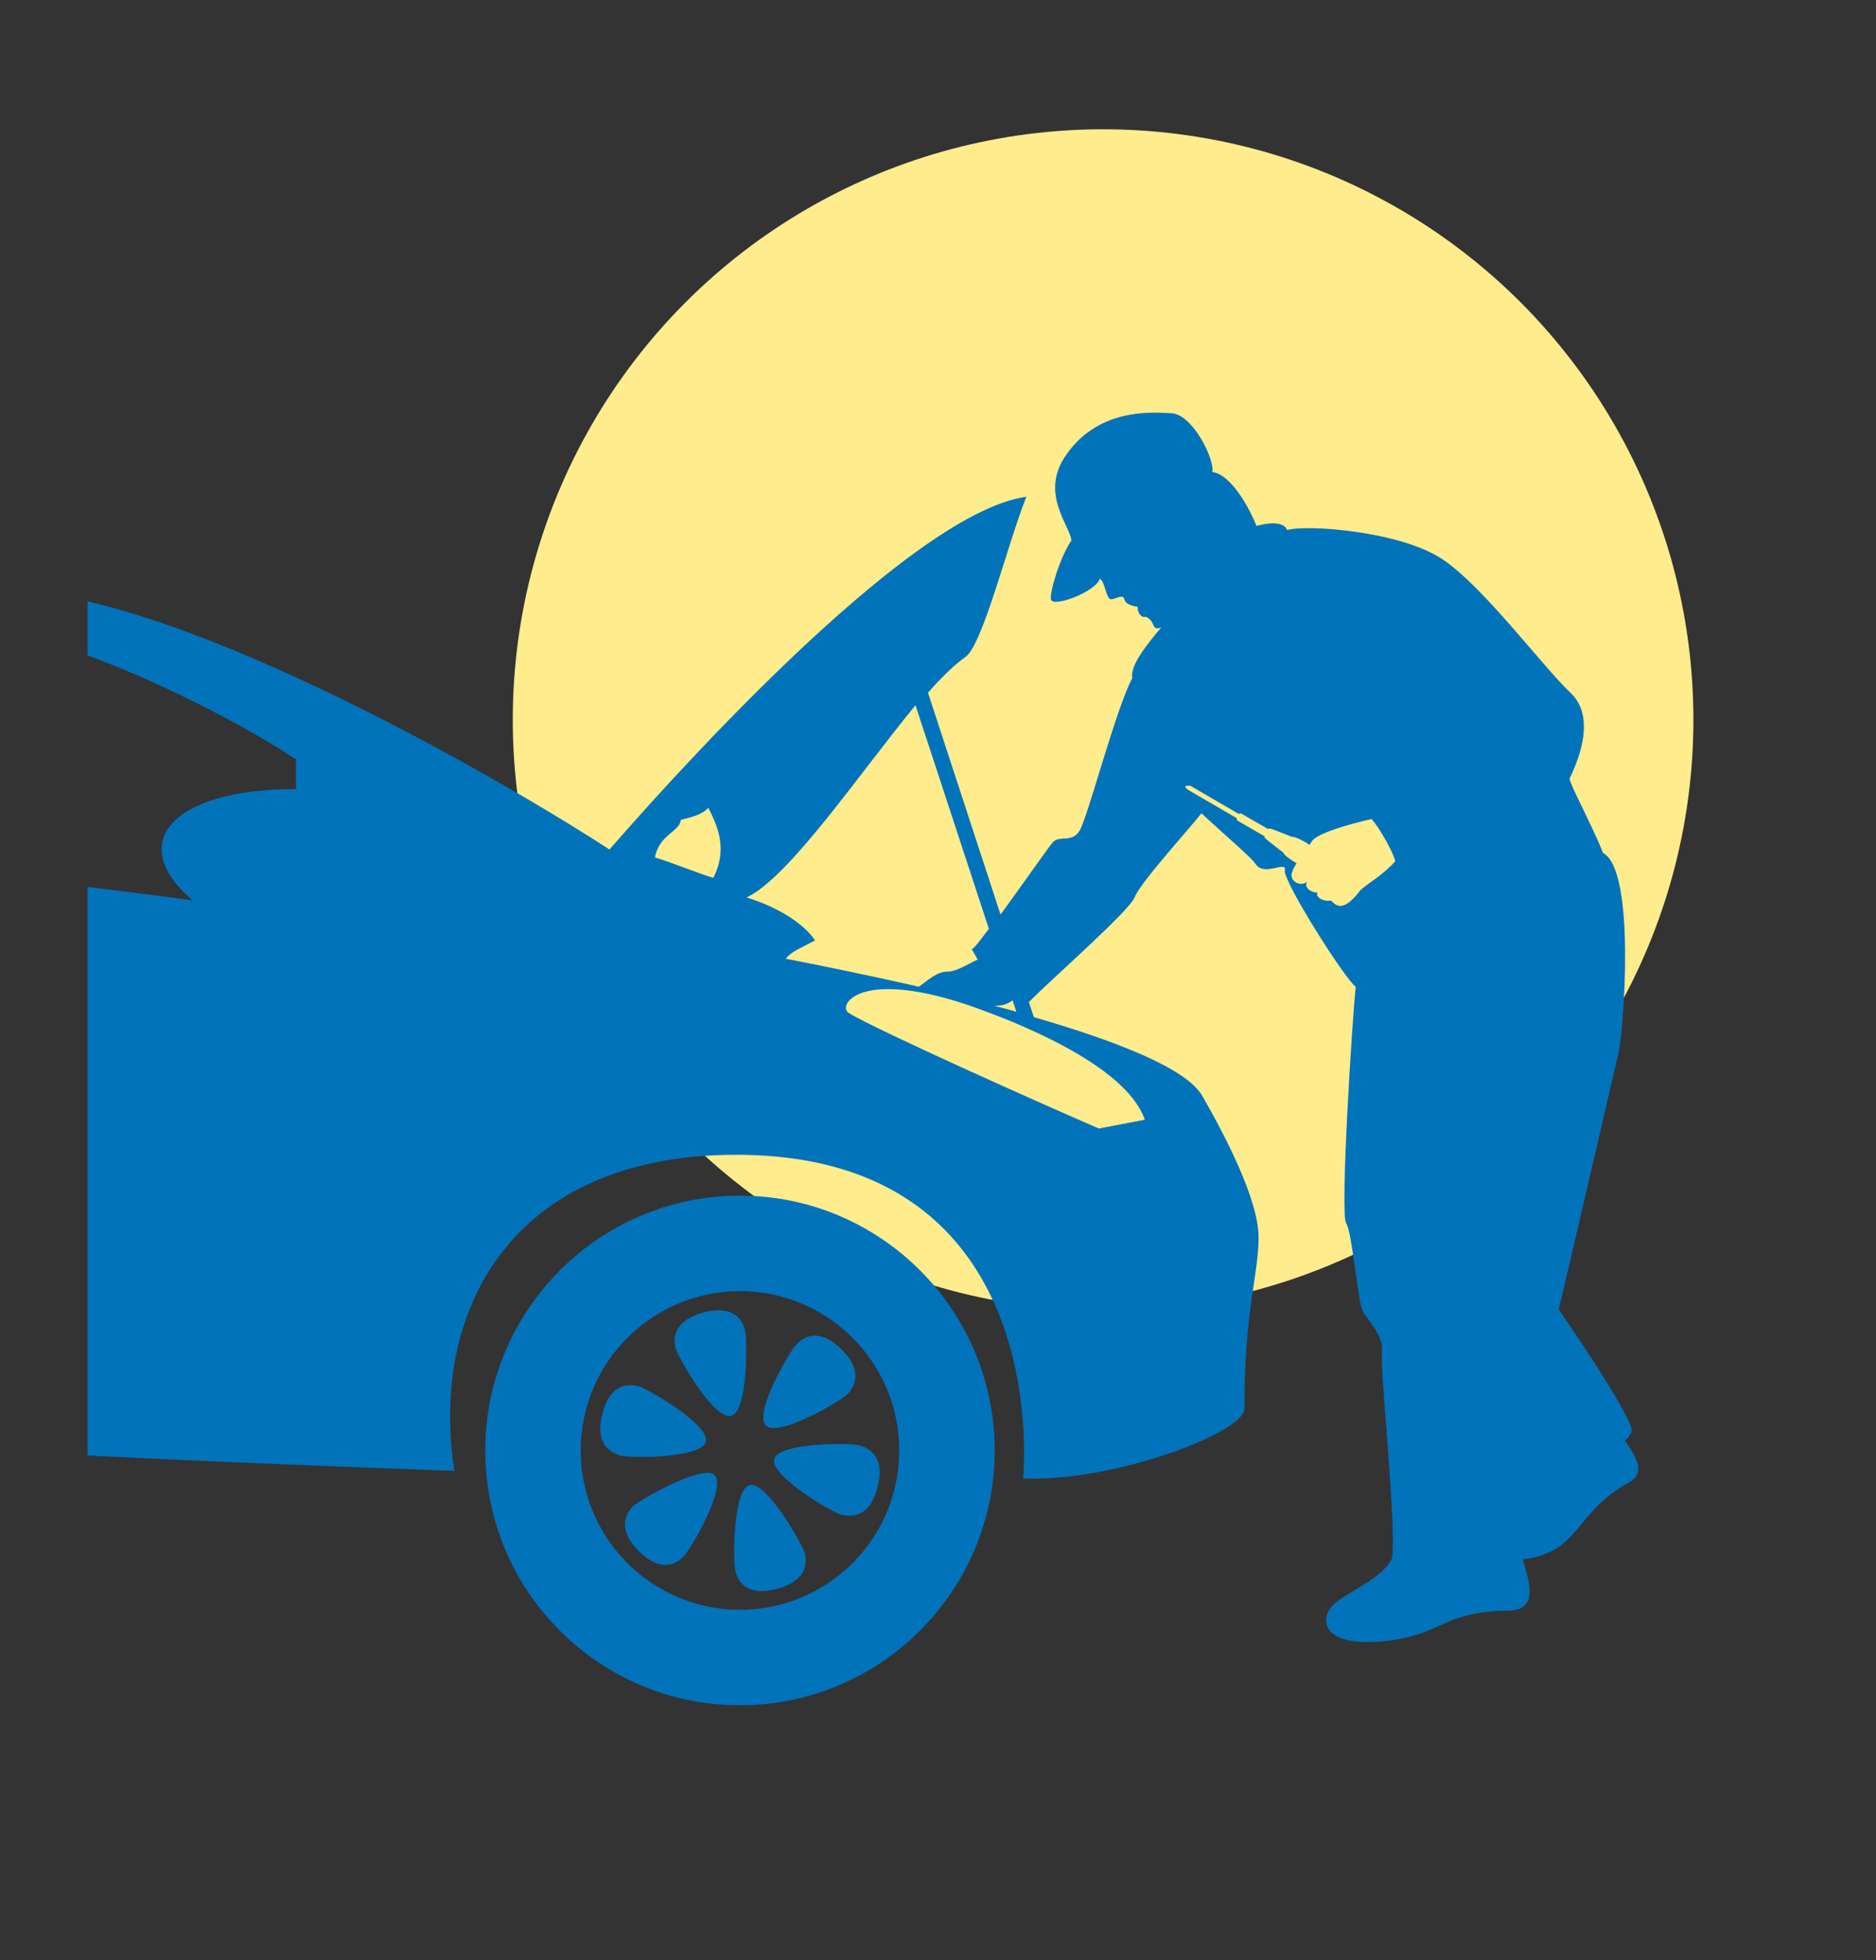 <?xml version="1.0" encoding="utf-8"?>
<!-- Generator: Adobe Illustrator 27.7.0, SVG Export Plug-In . SVG Version: 6.00 Build 0)  -->
<svg version="1.1" id="レイヤー_1" xmlns="http://www.w3.org/2000/svg" xmlns:xlink="http://www.w3.org/1999/xlink" x="0px"
	 y="0px" viewBox="0 0 450 470" style="enable-background:new 0 0 450 470;" xml:space="preserve">
<rect x="0" y="0" width="450" height="470" fill="#333333" stroke="none"/>
<style type="text/css">
	.st0{fill:#FFEC8D;}
	.st1{clip-path:url(#SVGID_00000139973207865031695870000001885796340845361804_);}
	.st2{fill:#0073BB;}
</style>
<circle class="st0" cx="264.6" cy="172.6" r="141.6"/>
<g>
	<defs>
		<rect id="SVGID_1_" x="21" y="31.6" transform="matrix(-1 -4.489443e-11 4.489443e-11 -1 437 474)" width="395" height="410.7"/>
	</defs>
	<clipPath id="SVGID_00000132088309423203318070000017969482839369542334_">
		<use xlink:href="#SVGID_1_"  style="overflow:visible;"/>
	</clipPath>
	<g style="clip-path:url(#SVGID_00000132088309423203318070000017969482839369542334_);">
		<path class="st2" d="M116.4,347.8c0,33.8,27.4,61.1,61.1,61.1s61.1-27.4,61.1-61.1s-27.4-61.1-61.1-61.1S116.4,314.1,116.4,347.8z
			 M139.3,347.8c0-21.1,17.1-38.2,38.2-38.2s38.2,17.1,38.2,38.2s-17.1,38.2-38.2,38.2S139.3,368.9,139.3,347.8z"/>
		<path class="st2" d="M175.4,339.5c4-1,3.9-18.4,3.3-20.5c-1.1-4.5-4.9-5.6-10-4.3c-5,1.4-7.8,4.3-6.6,8.7
			C162.8,325.7,171.3,340.6,175.4,339.5z"/>
		<path class="st2" d="M176.4,376.7c1.1,4.5,4.9,5.6,10,4.3c5-1.4,7.8-4.3,6.6-8.7c-0.7-2.3-9.2-17.2-13.2-16.2
			C175.8,357.1,175.8,374.5,176.4,376.7z"/>
		<path class="st2" d="M203.2,334.4c3.2-3.3,2.4-7.1-1.3-10.8c-3.7-3.7-7.6-4.6-10.8-1.3c-1.6,1.6-10.4,16.5-7.4,19.5
			S201.5,336,203.2,334.4z"/>
		<path class="st2" d="M151.9,361.1c-3.2,3.3-2.4,7.1,1.3,10.8c3.7,3.7,7.5,4.6,10.8,1.3c1.6-1.6,10.4-16.5,7.4-19.5
			C168.6,351,153.6,359.6,151.9,361.1z"/>
		<path class="st2" d="M201.8,363.2c4.6,1.1,7.4-1.5,8.7-6.6c1.3-4.9,0.2-8.7-4.3-10c-2.2-0.7-19.5-0.7-20.5,3.3
			S199.7,362.7,201.8,363.2z"/>
		<path class="st2" d="M153.2,332.4c-4.6-1.1-7.4,1.5-8.7,6.6c-1.3,4.9-0.2,8.7,4.3,10c2.2,0.7,19.5,0.7,20.5-3.3
			C170.4,341.7,155.3,333,153.2,332.4z"/>
		<path class="st2" d="M71,182.1l0,7.1c-29.6,0-41.1,12.8-24.8,26.7c-9.1-1.4-40.1-4.8-46.1-6.2l0,137.9
			c14.5,1.7,108.9,5.1,108.9,5.1c-6-38.3,13.6-75.8,67.6-75.8c76.9,0,68.8,77.6,68.8,77.6c21.5,1,53.1-11,53.1-16.7
			c0-23.9,3.4-32,3.4-41.1c0-9.1-8.3-24.9-13.5-33.9c-3.8-6.7-21.1-13.3-40.4-18.9l-1.2-3.6c4.6-4.8,24.2-21.9,25.4-25.2
			c1.2-3.3,12.7-15.9,16-20.1l0,0c6.4,6,11.9,10.5,13,12.2c2.1,3.1,7.5-1,7,1.5c-0.5,2.6,14.7,26.5,17,27.9
			c-0.8,7.2-3.8,54.4-2.3,56.7s2.8,19.1,4,21.2c1.1,1.9,5.1,5.9,4.6,9.7c-0.6,3.8,3.8,44.3,2.3,49.8c-2.9,4.8-9.6,7.2-13.4,10.3
			c-3.9,3-4.3,10.6,10.8,9.3c15-1.3,14.3-7.2,30.7-7.4c7.6-0.1,4.6-7.7,3.4-12.3c13.9-1.7,12.3-11.3,25.4-18.4c4-2.2,2.1-5.8-0.9-10
			c1-1,1.6-1.9,1.6-2.5c0-2.8-10.3-18.6-17.5-29c3.1-13,13.4-57.5,14.4-61.8c1.1-4.9,4.2-43.5-3.8-47.7c-2.3-6-8-16.5-8-17.8
			c1.5-3.2,6.8-14.4,0.2-20.6c-6.7-6.3-20.8-25.4-30.7-32c-10-6.7-32.4-8.4-37.3-7c0,0-0.4-2.8-7.3-1c-2.8-6.8-7.1-12.6-10.6-12.9
			c0.6-3.2-4.8-13.8-9.7-14.1c-5-0.3-18.2-1.3-25.9,10.8c-5.5,8.8,1.5,16.2,1.8,19.7c-2.6,3.8-5.2,12-4.9,14.1
			c0.3,2.1,10.6-1.7,11.7-4.9c1.2,0.3,1.5,4.9,2.7,4.9c1.1,0,2.9-1.4,3.2,0c0.3,1.5,3.2,1.8,3.2,1.8c-0.1,1.5,0.9,2.7,2,2.4
			c2.4,1.2,1.2,3.1,3.2,2.7c0.2,0,0.3-0.1,0.5-0.2c-3.4,4-7.6,9.2-7,12.2c-4.1,7.8-10.8,33.9-12.7,36.7c-1.9,2.8-4.5,1-6.2,2.5
			c-1,1-7.4,10.3-12.7,17.5l-17.4-53.2c3.4-3.9,6.6-6.9,8.9-8.5c4.2-2.7,10.3-27.6,14.7-38.5c-29.2,4.1-89.2,72.2-100,84.6
			C124.8,189.7,44,141.8,0.3,141.3v10.1C23.4,155.2,57.3,172.9,71,182.1z M284.3,188.8l0.1-0.2l0.1-0.2h1l11.7,6.8
			c0.2-0.2,0.4-0.2,0.6-0.1c0.1,0.1,6.4,3.7,6.4,3.7c0.2-0.2,0.4-0.1,0.6-0.1c0.2,0,5.2,2,5.2,2c0.3-0.3,3.3,1.2,4.1,1.9
			c0.2-0.3,0.4-0.6,0.6-0.9c1.5-2.3,12.4-4.9,14.3-5.3c2,2.2,5.2,8,5.7,10.1c-3,3.4-6.9,5.5-8.4,7c-4.7,6.2-6.3,2.9-7.1,2.4
			c-0.7,0.4-3.8-0.3-3.2-1.9c-1.1,0.1-3.3-0.9-2.5-2.6c-1.4,1.4-4.5-0.1-3.5-2.4c0.2-0.7,0.6-1.3,1-2c-1.2-0.7-3.2-2.1-3.1-2.5
			c0,0-4.3-3.3-4.4-3.5c-0.1-0.1-0.2-0.3-0.2-0.5c0,0-6.3-3.6-6.4-3.7c-0.2-0.1-0.3-0.3-0.2-0.6l-11.7-6.8L284.3,188.8z
			 M243.8,242.6c-1.8-0.5-3.5-1-5.3-1.4c1.4-0.1,2.5,0,4.4-1.3L243.8,242.6z M234.5,241.8c7.7,2.8,35.5,13.2,40.1,26.7l-11,2.1
			c-10.3-4.4-53.2-23.5-60-27.7C200.7,241.2,206.2,231.6,234.5,241.8z M195.5,225.5c-2.3-3.5-8-7.7-16.4-10.3
			c10.3-4.9,27.4-30.2,40.5-46.1l17.6,53.6c-2,2.7-3.5,4.7-4.1,4.9c0.4,0.7,0.9,1.5,1.4,2.5c-2.8,1.3-5.1,2.9-7.4,2.9
			c-2.5,0-4.9,2.4-6.7,3.6c-14.9-3.4-27.7-5.9-31.9-6.7C189.5,228.4,191.7,227.5,195.5,225.5z M157.1,205.6c1-5.5,6-6.2,6.2-9
			c2.3-0.6,5.1-1.2,6.6-2.9c2.1,4.1,4.8,9.8,1.2,16.8C168.6,209.8,160.5,206.6,157.1,205.6z"/>
	</g>
</g>
</svg>
